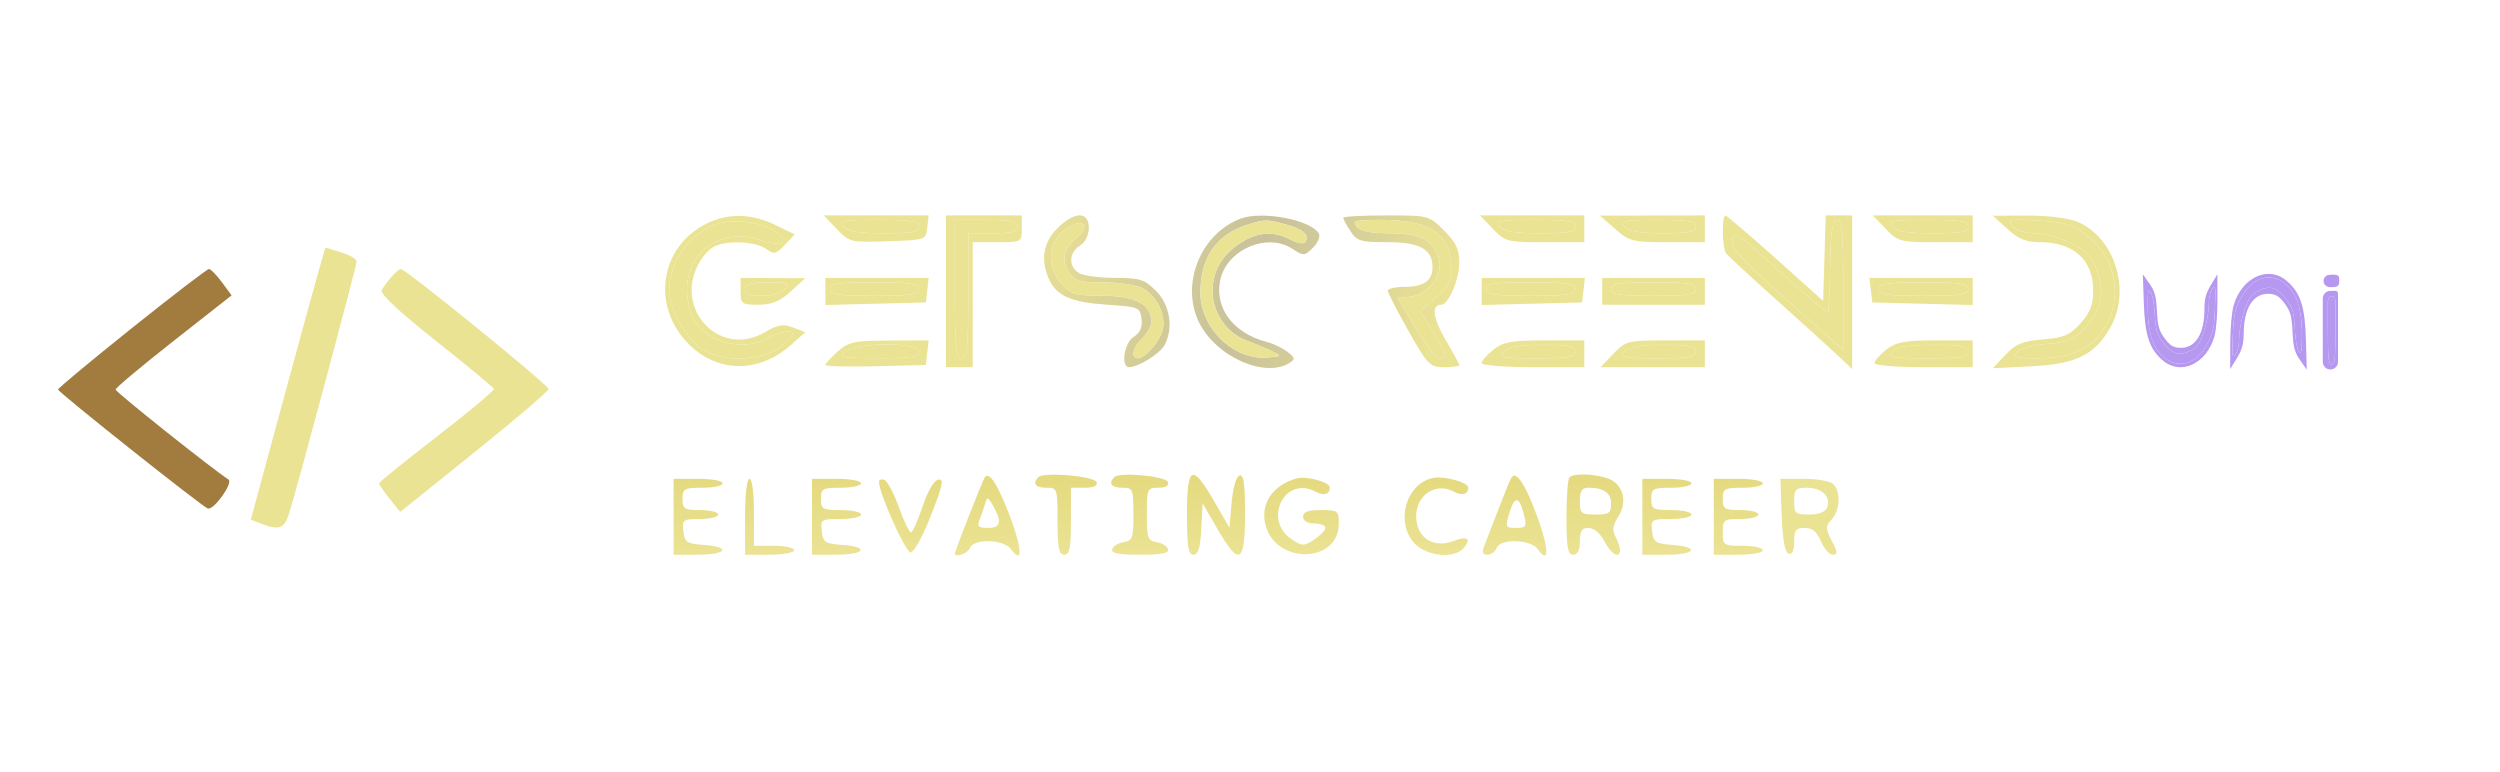 <svg width="560" height="173" viewBox="0 0 560 173" fill="none" xmlns="http://www.w3.org/2000/svg">
<path fill-rule="evenodd" clip-rule="evenodd" d="M495.244 63.835C494.136 65.662 493.792 66.931 493.792 69.197C493.792 74.697 491.873 77.889 488.548 77.915C486.957 77.928 486.121 77.451 484.931 75.856C483.624 74.105 483.347 73.139 483.155 69.681C482.969 66.315 482.666 65.211 481.464 63.511L480 61.442L480.208 67.728C480.456 75.185 481.452 78.197 484.53 80.793C488.557 84.187 494.334 81.427 496.043 75.293C496.433 73.892 496.718 70.413 496.71 67.145L496.695 61.442L495.244 63.835ZM494.77 68.339C494.77 66.752 495.095 65.247 495.564 64.663C496.287 63.763 496.341 64.139 496.163 68.869C496 73.191 495.733 74.523 494.571 76.807C492.007 81.849 487.375 82.98 484.01 79.385C482.001 77.24 481.089 73.904 481.089 68.704C481.089 65.266 481.204 64.703 481.763 65.398C482.133 65.859 482.539 68.098 482.664 70.375C482.857 73.868 483.133 74.834 484.43 76.573C486.464 79.299 488.156 79.855 490.585 78.595C492.156 77.781 492.801 76.881 493.67 74.295C494.275 72.496 494.77 69.816 494.77 68.339Z" fill="#B698F0"/>
<path d="M495.564 64.663C495.095 65.247 494.77 66.752 494.77 68.339C494.77 69.816 494.275 72.496 493.67 74.295C492.801 76.881 492.156 77.781 490.585 78.595C488.156 79.855 486.464 79.299 484.43 76.573C483.133 74.834 482.857 73.868 482.664 70.375C482.539 68.098 482.133 65.859 481.763 65.398C481.204 64.703 481.089 65.266 481.089 68.704C481.089 73.904 482.001 77.24 484.01 79.385C487.375 82.98 492.007 81.849 494.571 76.807C495.733 74.523 496 73.191 496.163 68.869C496.341 64.139 496.287 63.763 495.564 64.663Z" fill="#B698F0"/>
<path d="M29.522 73.504C20.407 80.792 12.972 86.979 13 87.254C13.064 87.891 45.471 113.635 46.569 113.921C47.945 114.28 52.301 108.13 51.182 107.409C47.56 105.074 25.888 87.81 25.888 87.259C25.888 86.887 31.736 81.987 38.883 76.372L51.879 66.161L49.695 63.207C48.494 61.583 47.193 60.254 46.804 60.254C46.414 60.254 38.638 66.216 29.522 73.504Z" fill="#A17C3E"/>
<path d="M87.695 62.004C86.869 62.966 85.88 64.304 85.498 64.977C85.051 65.764 89.358 69.805 97.596 76.325C104.631 81.894 110.494 86.743 110.623 87.102C110.753 87.461 105.027 92.254 97.901 97.754C90.774 103.254 84.932 107.979 84.92 108.254C84.908 108.529 85.965 110.087 87.268 111.717L89.639 114.68L106.264 101.324C115.407 93.978 122.888 87.591 122.888 87.129C122.888 86.262 90.867 60.254 89.799 60.254C89.468 60.254 88.522 61.042 87.695 62.004Z" fill="#EBE394"/>
<path d="M71.401 60.598C70.582 63.434 66.82 77.152 63.042 91.083L56.172 116.411L58.595 117.333C62.566 118.842 63.68 118.422 64.764 115.004C66.526 109.454 79.888 59.582 79.888 58.558C79.888 58.026 78.313 57.106 76.389 56.516L72.889 55.442L71.401 60.598Z" fill="#EBE394"/>
<path fill-rule="evenodd" clip-rule="evenodd" d="M184.888 65.287V68.32L196.138 68.037L207.388 67.754L207.704 65.004L208.021 62.254H196.454H184.888V65.287ZM195.888 66.254C187.666 66.254 185.888 65.987 185.888 64.754C185.888 63.521 187.666 63.254 195.888 63.254C204.11 63.254 205.888 63.521 205.888 64.754C205.888 65.987 204.11 66.254 195.888 66.254Z" fill="#EBE394"/>
<path fill-rule="evenodd" clip-rule="evenodd" d="M187.638 78.738C186.125 80.069 184.888 81.419 184.888 81.739C184.888 82.058 189.951 82.192 196.138 82.037L207.388 81.754L207.704 79.004L208.021 76.254L199.204 76.286C191.326 76.314 190.095 76.575 187.638 78.738ZM196.638 80.222C188.286 80.193 187.577 80.048 189.329 78.722C192.112 76.617 205.888 76.644 205.888 78.754C205.888 79.982 204.208 80.248 196.638 80.222Z" fill="url(#paint0_linear_393_26)"/>
<path fill-rule="evenodd" clip-rule="evenodd" d="M211.888 65.254V82.254H214.888H217.888V68.254V54.254H223.388C228.832 54.254 228.888 54.224 228.888 51.254V48.254H220.388H211.888V65.254ZM215.388 80.254C214.119 80.254 213.888 77.865 213.888 64.754V49.254H220.888C226.444 49.254 227.888 49.564 227.888 50.754C227.888 51.906 226.61 52.254 222.388 52.254H216.888V66.254C216.888 78.032 216.65 80.254 215.388 80.254Z" fill="url(#paint1_linear_393_26)"/>
<path fill-rule="evenodd" clip-rule="evenodd" d="M236.811 51.177C233.679 54.309 233.031 58.278 234.959 62.511C236.677 66.281 239.885 67.704 247.888 68.246C255.148 68.738 255.398 68.841 255.7 71.457C255.916 73.329 255.378 74.555 253.95 75.447C251.799 76.791 250.986 82.254 252.938 82.254C254.967 82.254 259.84 79.212 260.858 77.309C262.897 73.499 262.086 68.298 258.965 65.177C256.369 62.581 255.355 62.254 249.899 62.254C246.521 62.254 242.886 61.788 241.822 61.219C239.31 59.874 239.345 56.61 241.888 55.022C243.103 54.263 243.888 52.69 243.888 51.013C243.888 47.251 240.662 47.326 236.811 51.177ZM238.136 64.004C233.868 59.431 234.693 53.161 239.908 50.553C243.083 48.965 244.053 50.891 241.231 53.18C238.272 55.58 237.64 58.227 239.388 60.895C240.736 62.952 241.73 63.256 247.161 63.269C250.586 63.277 254.513 63.853 255.888 64.548C259.041 66.143 261.255 70.656 260.452 73.853C259.79 76.492 256.52 80.254 254.888 80.254C253.201 80.254 253.777 77.665 255.888 75.754C256.988 74.759 257.888 73.114 257.888 72.099C257.888 68.158 254.361 66.254 247.062 66.254C241.273 66.254 239.918 65.912 238.136 64.004Z" fill="url(#paint2_linear_393_26)"/>
<path fill-rule="evenodd" clip-rule="evenodd" d="M277.888 48.976C269.203 52.239 264.613 63.001 268.265 71.536C271.677 79.512 283.123 84.92 288.883 81.278C290.166 80.467 290.095 80.116 288.383 78.801C287.286 77.958 285.263 76.982 283.888 76.633C276.394 74.727 272.114 69.194 273.289 62.931C274.583 56.032 283.739 51.96 289.487 55.727C292.02 57.387 292.211 57.376 294.13 55.457C295.27 54.317 295.811 52.938 295.387 52.253C293.503 49.205 282.675 47.177 277.888 48.976ZM268.888 65.574C268.888 57.538 272.528 52.414 279.802 50.21C283.387 49.123 283.895 49.128 288.102 50.297C292.003 51.38 293.393 52.629 292.43 54.186C292.096 54.727 290.708 54.52 289.121 53.692C285.378 51.74 281.98 51.901 278.192 54.21C273.834 56.867 271.615 60.572 271.615 65.191C271.615 70.016 274.706 74.565 279.112 76.223C280.914 76.901 283.48 77.973 284.815 78.605C287.234 79.75 287.232 79.755 284.03 80.07C276.431 80.818 268.888 73.597 268.888 65.574Z" fill="url(#paint3_linear_393_26)"/>
<path fill-rule="evenodd" clip-rule="evenodd" d="M300.888 48.789C300.888 49.084 301.615 50.434 302.503 51.789C303.955 54.005 304.798 54.254 310.848 54.254C318.061 54.254 320.888 55.839 320.888 59.883C320.888 62.856 318.905 64.254 314.688 64.254C312.598 64.254 310.888 64.645 310.888 65.123C310.888 65.601 312.961 69.651 315.495 74.123C319.841 81.795 320.293 82.254 323.495 82.254C325.361 82.254 326.888 82.049 326.888 81.798C326.888 81.547 325.513 79.011 323.833 76.161C320.951 71.273 320.568 68.254 322.831 68.254C324.489 68.254 326.888 62.608 326.888 58.704C326.888 55.886 326.113 54.279 323.488 51.654C320.094 48.26 320.072 48.254 310.488 48.254C305.208 48.254 300.888 48.495 300.888 48.789ZM311.4 52.254C307.049 52.254 304.752 51.795 303.888 50.754C302.803 49.446 303.496 49.254 309.298 49.254C320.506 49.254 325.088 52.407 325.088 60.119C325.088 62.998 324.382 64.36 321.65 66.748L318.211 69.754L320.971 74.254C324.183 79.492 324.378 80.254 322.506 80.254C321.746 80.254 319.31 77.216 317.092 73.504L313.06 66.754L315.95 66.442C319.784 66.029 323.206 61.71 322.402 58.297C321.368 53.909 318.356 52.254 311.4 52.254Z" fill="url(#paint4_linear_393_26)"/>
<path fill-rule="evenodd" clip-rule="evenodd" d="M334.523 78.327C333.074 79.466 331.888 80.816 331.888 81.327C331.888 81.843 336.988 82.254 343.388 82.254H354.888V79.254V76.254H346.023C338.568 76.254 336.738 76.584 334.523 78.327ZM344.266 80.254C336.715 80.254 335.798 80.068 336.888 78.754C337.789 77.669 340.173 77.254 345.51 77.254C351.402 77.254 352.888 77.556 352.888 78.754C352.888 79.971 351.263 80.254 344.266 80.254Z" fill="url(#paint5_linear_393_26)"/>
<path fill-rule="evenodd" clip-rule="evenodd" d="M331.888 65.287V68.32L343.138 68.037L354.388 67.754L354.704 65.004L355.021 62.254H343.454H331.888V65.287ZM342.888 66.254C334.666 66.254 332.888 65.987 332.888 64.754C332.888 63.521 334.666 63.254 342.888 63.254C351.11 63.254 352.888 63.521 352.888 64.754C352.888 65.987 351.11 66.254 342.888 66.254Z" fill="url(#paint6_linear_393_26)"/>
<path fill-rule="evenodd" clip-rule="evenodd" d="M334.388 51.254C337.156 54.143 337.588 54.254 346.075 54.254H354.888V51.254V48.254H343.201H331.514L334.388 51.254ZM345.01 52.254C339.228 52.254 336.802 51.855 335.888 50.754C334.797 49.439 335.77 49.254 343.766 49.254C351.208 49.254 352.888 49.53 352.888 50.754C352.888 51.96 351.346 52.254 345.01 52.254Z" fill="url(#paint7_linear_393_26)"/>
<path fill-rule="evenodd" clip-rule="evenodd" d="M361.774 51.27C364.955 54.074 365.663 54.254 373.524 54.254H381.888V51.254V48.254L370.138 48.27L358.388 48.286L361.774 51.27ZM372.51 52.254C367.173 52.254 364.789 51.839 363.888 50.754C362.798 49.44 363.715 49.254 371.266 49.254C378.263 49.254 379.888 49.537 379.888 50.754C379.888 51.952 378.402 52.254 372.51 52.254Z" fill="url(#paint8_linear_393_26)"/>
<path fill-rule="evenodd" clip-rule="evenodd" d="M358.888 65.254V68.254H370.388H381.888V65.254V62.254H370.388H358.888V65.254ZM370.388 66.254C362.61 66.254 360.888 65.982 360.888 64.754C360.888 63.526 362.61 63.254 370.388 63.254C378.166 63.254 379.888 63.526 379.888 64.754C379.888 65.982 378.166 66.254 370.388 66.254Z" fill="url(#paint9_linear_393_26)"/>
<path fill-rule="evenodd" clip-rule="evenodd" d="M361.388 79.254L358.514 82.254H370.201H381.888V79.254V76.254H373.075C364.588 76.254 364.156 76.365 361.388 79.254ZM371.266 80.254C363.715 80.254 362.798 80.068 363.888 78.754C364.789 77.669 367.173 77.254 372.51 77.254C378.402 77.254 379.888 77.556 379.888 78.754C379.888 79.971 378.263 80.254 371.266 80.254Z" fill="url(#paint10_linear_393_26)"/>
<path fill-rule="evenodd" clip-rule="evenodd" d="M385.903 52.004C385.912 54.067 386.249 56.204 386.653 56.754C387.057 57.304 391.888 61.776 397.388 66.692C402.888 71.608 409.076 77.212 411.138 79.145L414.888 82.66V65.457V48.254H411.924H408.96L408.674 57.825L408.388 67.396L397.696 57.825C391.815 52.561 386.752 48.254 386.446 48.254C386.139 48.254 385.895 49.942 385.903 52.004ZM409.469 70.007C409.641 69.834 409.862 65.094 409.958 59.473C410.095 51.548 410.444 49.254 411.511 49.254C412.617 49.254 412.888 52.124 412.888 63.857V78.46L406.138 72.457C389.171 57.366 387.668 55.8 388.032 53.588C388.341 51.706 389.751 52.662 398.772 60.871C404.483 66.068 409.296 70.179 409.469 70.007Z" fill="url(#paint11_linear_393_26)"/>
<path fill-rule="evenodd" clip-rule="evenodd" d="M422.388 51.254C425.13 54.116 425.644 54.254 433.575 54.254H441.888V51.254V48.254H430.701H419.514L422.388 51.254ZM433.01 52.254C427.228 52.254 424.802 51.855 423.888 50.754C422.797 49.439 423.77 49.254 431.766 49.254C439.208 49.254 440.888 49.53 440.888 50.754C440.888 51.96 439.346 52.254 433.01 52.254Z" fill="url(#paint12_linear_393_26)"/>
<path fill-rule="evenodd" clip-rule="evenodd" d="M419.072 65.004L419.388 67.754L430.638 68.037L441.888 68.32V65.287V62.254H430.322H418.755L419.072 65.004ZM430.888 66.254C422.666 66.254 420.888 65.987 420.888 64.754C420.888 63.521 422.666 63.254 430.888 63.254C439.11 63.254 440.888 63.521 440.888 64.754C440.888 65.987 439.11 66.254 430.888 66.254Z" fill="url(#paint13_linear_393_26)"/>
<path fill-rule="evenodd" clip-rule="evenodd" d="M422.523 78.327C421.074 79.466 419.888 80.816 419.888 81.327C419.888 81.84 424.795 82.254 430.888 82.254H441.888V79.254V76.254H433.523C426.574 76.254 424.712 76.605 422.523 78.327ZM431.766 80.254C423.77 80.254 422.797 80.069 423.888 78.754C424.802 77.653 427.228 77.254 433.01 77.254C439.346 77.254 440.888 77.548 440.888 78.754C440.888 79.978 439.208 80.254 431.766 80.254Z" fill="url(#paint14_linear_393_26)"/>
<path fill-rule="evenodd" clip-rule="evenodd" d="M449.654 51.283C452.147 53.551 453.878 54.254 456.97 54.254C464.475 54.254 468.83 58.183 468.866 64.988C468.883 68.244 468.233 69.955 466.056 72.392C463.667 75.066 462.349 75.634 457.63 76.025C453.038 76.406 451.531 77.026 449.212 79.487L446.388 82.484L454.965 82.057C465.141 81.551 469.251 79.512 472.792 73.211C477.424 64.97 473.658 53.145 465.288 49.648C463.377 48.849 458.629 48.267 454.17 48.283L446.388 48.313L449.654 51.283ZM455.799 52.254C453.634 52.254 451.58 51.588 450.784 50.628C449.555 49.148 450.068 49.038 456.522 49.403C462.42 49.736 464.237 50.283 467.354 52.661C474.234 57.908 475.777 67.388 470.872 74.276C467.945 78.387 463.393 80.254 456.298 80.254C451.607 80.254 450.838 80.019 451.787 78.876C452.416 78.118 455.471 77.287 458.577 77.03C463.343 76.635 464.662 76.071 467.035 73.416C470.754 69.253 471.512 65.79 469.793 60.818C468.682 57.604 467.455 56.284 463.926 54.504C461.472 53.266 457.815 52.254 455.799 52.254Z" fill="url(#paint15_linear_393_26)"/>
<path d="M181.888 115.754V124.254H187.388C193.842 124.254 194.836 122.51 188.638 122.061C184.835 121.786 184.355 121.465 184.072 119.004C183.767 116.359 183.93 116.254 188.322 116.254C190.833 116.254 192.888 115.804 192.888 115.254C192.888 114.704 190.863 114.254 188.388 114.254C184.255 114.254 183.888 114.05 183.888 111.754C183.888 109.458 184.255 109.254 188.388 109.254C190.863 109.254 192.888 108.804 192.888 108.254C192.888 107.704 190.413 107.254 187.388 107.254H181.888V115.754Z" fill="url(#paint16_linear_393_26)"/>
<path d="M196.888 107.937C196.888 110.47 202.837 123.754 203.972 123.754C204.719 123.754 206.735 120.089 208.547 115.44C211.194 108.649 211.491 107.184 210.17 107.44C209.204 107.628 207.782 110.068 206.638 113.504C205.584 116.667 204.419 119.254 204.048 119.254C203.678 119.254 202.456 116.697 201.332 113.571C200.208 110.445 198.748 107.707 198.088 107.487C197.428 107.267 196.888 107.47 196.888 107.937Z" fill="url(#paint17_linear_393_26)"/>
<path fill-rule="evenodd" clip-rule="evenodd" d="M220.539 107.01C219.965 107.939 213.888 123.445 213.888 123.981C213.888 125.016 216.788 123.958 217.25 122.754C218.08 120.589 224.815 120.771 226.446 123.002C229.06 126.577 229.021 123.141 226.368 116.061C223.511 108.437 221.544 105.383 220.539 107.01ZM219.394 116.504C219.791 115.542 220.356 113.911 220.65 112.881C221.14 111.169 221.299 111.212 222.501 113.381C224.486 116.96 224.162 118.254 221.281 118.254C219.19 118.254 218.817 117.907 219.394 116.504Z" fill="url(#paint18_linear_393_26)"/>
<path d="M232.597 106.878C231.197 108.278 231.932 109.254 234.388 109.254C236.832 109.254 236.888 109.421 236.888 116.754C236.888 122.754 237.188 124.254 238.388 124.254C239.588 124.254 239.888 122.754 239.888 116.754V109.254H242.971C244.991 109.254 245.912 108.823 245.642 108.004C245.193 106.643 233.814 105.661 232.597 106.878Z" fill="url(#paint19_linear_393_26)"/>
<path d="M249.598 106.877C248.197 108.278 248.932 109.254 251.388 109.254C253.774 109.254 253.888 109.525 253.888 115.184C253.888 120.506 253.665 121.148 251.716 121.434C250.522 121.61 249.359 122.317 249.133 123.004C248.831 123.92 250.502 124.254 255.388 124.254C260.274 124.254 261.945 123.92 261.643 123.004C261.417 122.317 260.254 121.61 259.06 121.434C257.111 121.148 256.888 120.506 256.888 115.184C256.888 109.474 256.984 109.254 259.471 109.254C261.091 109.254 261.901 108.788 261.642 108.004C261.194 106.645 250.802 105.673 249.598 106.877Z" fill="url(#paint20_linear_393_26)"/>
<path d="M265.888 115.254C265.888 122.45 266.179 124.254 267.338 124.254C268.402 124.254 268.868 122.723 269.088 118.504L269.388 112.754L272.711 118.504C277.593 126.95 278.888 126.251 278.888 115.171C278.888 108.351 278.576 106.19 277.638 106.499C276.921 106.734 276.175 109.315 275.888 112.55L275.388 118.19L271.94 112.222C267.025 103.715 265.888 104.285 265.888 115.254Z" fill="url(#paint21_linear_393_26)"/>
<path d="M290.388 107.177C285.145 108.69 282.385 112.687 283.398 117.3C285.409 126.454 299.888 126.413 299.888 117.254C299.888 114.421 299.666 114.254 295.888 114.254C292.999 114.254 291.888 114.671 291.888 115.754C291.888 116.687 292.832 117.254 294.388 117.254C295.763 117.254 296.888 117.694 296.888 118.231C296.888 118.768 295.763 119.945 294.388 120.846C292.078 122.36 291.7 122.361 289.404 120.856C282.782 116.518 287.733 106.425 294.663 110.134C296.544 111.14 297.888 110.745 297.888 109.185C297.888 107.983 292.549 106.554 290.388 107.177Z" fill="url(#paint22_linear_393_26)"/>
<path d="M321.262 107.018C315.05 108.02 312.378 116.953 316.862 121.727C319.625 124.667 325.832 125.231 327.908 122.73C329.65 120.631 328.675 120.004 325.527 121.201C321.685 122.662 318.216 121.025 317.414 117.373C316.195 111.821 320.976 107.625 325.663 110.134C327.544 111.14 328.888 110.745 328.888 109.185C328.888 108.095 323.709 106.623 321.262 107.018Z" fill="url(#paint23_linear_393_26)"/>
<path fill-rule="evenodd" clip-rule="evenodd" d="M338.547 106.997C338.261 107.459 336.917 110.743 335.56 114.295C334.202 117.848 332.773 121.542 332.383 122.504C331.895 123.708 332.142 124.254 333.174 124.254C333.999 124.254 334.933 123.579 335.25 122.754C336.08 120.589 342.815 120.771 344.446 123.002C347.07 126.591 347.037 123.107 344.379 115.818C341.702 108.478 339.598 105.296 338.547 106.997ZM339.59 118.254C337.175 118.254 337.118 118.115 338.157 114.729C339.326 110.92 340.354 111.164 341.426 115.504C342.031 117.955 341.831 118.254 339.59 118.254Z" fill="url(#paint24_linear_393_26)"/>
<path fill-rule="evenodd" clip-rule="evenodd" d="M351.555 106.921C351.188 107.287 350.888 111.337 350.888 115.921C350.888 122.661 351.175 124.254 352.388 124.254C353.388 124.254 353.888 123.254 353.888 121.254C353.888 118.934 354.335 118.254 355.862 118.254C357.045 118.254 358.459 119.458 359.388 121.254C360.91 124.198 362.888 125.291 362.888 123.188C362.888 122.602 362.425 121.257 361.858 120.198C361.088 118.76 361.243 117.643 362.469 115.771C364.627 112.477 363.611 108.479 360.295 107.219C357.374 106.108 352.532 105.943 351.555 106.921ZM357.388 115.254C354.166 115.254 353.888 115.016 353.888 112.254C353.888 109.963 354.342 109.254 355.806 109.254C359.242 109.254 360.888 110.422 360.888 112.861C360.888 114.929 360.413 115.254 357.388 115.254Z" fill="url(#paint25_linear_393_26)"/>
<path d="M367.888 115.754V124.254H373.388C379.842 124.254 380.836 122.51 374.638 122.061C370.835 121.786 370.355 121.465 370.072 119.004C369.767 116.359 369.93 116.254 374.322 116.254C376.833 116.254 378.888 115.804 378.888 115.254C378.888 114.704 376.863 114.254 374.388 114.254C370.255 114.254 369.888 114.05 369.888 111.754C369.888 109.458 370.255 109.254 374.388 109.254C376.863 109.254 378.888 108.804 378.888 108.254C378.888 107.704 376.413 107.254 373.388 107.254H367.888V115.754Z" fill="url(#paint26_linear_393_26)"/>
<path d="M383.888 115.754V124.254H389.388C392.413 124.254 394.888 123.804 394.888 123.254C394.888 122.704 392.863 122.254 390.388 122.254C386.055 122.254 385.888 122.143 385.888 119.254C385.888 116.421 386.11 116.254 389.888 116.254C392.088 116.254 393.888 115.804 393.888 115.254C393.888 114.704 392.088 114.254 389.888 114.254C386.288 114.254 385.888 114.004 385.888 111.754C385.888 109.458 386.255 109.254 390.388 109.254C392.863 109.254 394.888 108.804 394.888 108.254C394.888 107.704 392.413 107.254 389.388 107.254H383.888V115.754Z" fill="url(#paint27_linear_393_26)"/>
<path fill-rule="evenodd" clip-rule="evenodd" d="M399.098 115.424C399.291 120.853 399.807 123.732 400.638 124.007C401.457 124.278 401.888 123.358 401.888 121.337C401.888 118.757 402.276 118.254 404.267 118.254C405.967 118.254 407 119.11 407.888 121.254C408.571 122.904 409.763 124.254 410.535 124.254C411.699 124.254 411.666 123.725 410.341 121.163C408.887 118.351 408.885 117.915 410.315 116.334C412.18 114.274 412.376 110.142 410.688 108.454C410.028 107.794 407.085 107.254 404.148 107.254H398.807L399.098 115.424ZM405.281 115.254C402.178 115.254 401.888 114.998 401.888 112.254C401.888 109.616 402.235 109.254 404.766 109.254C408.096 109.254 410.198 111.282 409.298 113.627C408.891 114.687 407.492 115.254 405.281 115.254Z" fill="#EBE394"/>
<path fill-rule="evenodd" clip-rule="evenodd" d="M157.408 50.541C147.163 56.344 146.077 69.944 155.218 77.97C161.614 83.587 170.448 83.307 177.182 77.276L180.388 74.404L177.647 73.357C175.411 72.503 174.253 72.696 171.355 74.406C161.472 80.237 151.02 69.634 156.398 59.234C157.229 57.628 158.774 55.85 159.833 55.284C162.633 53.785 169.114 54.024 171.528 55.715C173.421 57.041 173.816 56.96 175.813 54.834L178.012 52.493L173.634 50.373C167.991 47.641 162.426 47.699 157.408 50.541ZM149.888 65.003C149.888 59.153 153.829 53.183 159.388 50.611C163.106 48.891 169.987 49.434 173.48 51.723C177.225 54.176 175.182 55.466 170.246 53.765C161.814 50.86 153.888 56.239 153.888 64.866C153.888 67.323 154.628 70.454 155.536 71.84C158.845 76.89 166.638 78.755 171.888 75.754C173.263 74.968 175.278 74.309 176.365 74.289C178.153 74.257 178.086 74.511 175.66 76.937C171.852 80.744 162.572 81.458 157.515 78.332C153.739 75.999 149.888 69.268 149.888 65.003Z" fill="#EBE394"/>
<path fill-rule="evenodd" clip-rule="evenodd" d="M165.888 65.254C165.888 68.085 166.112 68.254 169.872 68.254C172.891 68.254 174.648 67.534 177.122 65.283L180.388 62.313L173.138 62.283L165.888 62.254V65.254ZM170.766 66.254C167.986 66.254 166.888 65.829 166.888 64.754C166.888 63.616 168.124 63.254 172.01 63.254C176.45 63.254 176.967 63.454 175.888 64.754C175.173 65.615 172.992 66.254 170.766 66.254Z" fill="#EBE394"/>
<path fill-rule="evenodd" clip-rule="evenodd" d="M187.422 51.29C190.271 54.263 190.506 54.32 198.859 54.04C207.34 53.756 207.39 53.738 207.704 51.004L208.021 48.254H196.267H184.514L187.422 51.29ZM198.01 52.254C192.228 52.254 189.802 51.855 188.888 50.754C187.797 49.439 188.77 49.254 196.766 49.254C204.208 49.254 205.888 49.53 205.888 50.754C205.888 51.96 204.346 52.254 198.01 52.254Z" fill="#EBE394"/>
<path d="M166.888 115.754V124.254H172.388C175.413 124.254 177.888 123.804 177.888 123.254C177.888 122.704 175.863 122.254 173.388 122.254H168.888V114.754C168.888 110.421 168.466 107.254 167.888 107.254C167.3 107.254 166.888 110.754 166.888 115.754Z" fill="url(#paint28_linear_393_26)"/>
<path d="M150.888 115.754V124.254H156.388C162.842 124.254 163.836 122.51 157.638 122.061C153.835 121.786 153.355 121.465 153.072 119.004C152.772 116.403 152.975 116.254 156.822 116.254C159.058 116.254 160.888 115.804 160.888 115.254C160.888 114.704 159.088 114.254 156.888 114.254C153.288 114.254 152.888 114.004 152.888 111.754C152.888 109.458 153.255 109.254 157.388 109.254C159.863 109.254 161.888 108.804 161.888 108.254C161.888 107.704 159.413 107.254 156.388 107.254H150.888V115.754Z" fill="url(#paint29_linear_393_26)"/>
<path d="M159.388 50.611C153.829 53.183 149.888 59.153 149.888 65.003C149.888 69.268 153.739 75.999 157.515 78.332C162.572 81.458 171.852 80.744 175.66 76.937C178.086 74.511 178.153 74.257 176.365 74.289C175.278 74.309 173.263 74.968 171.888 75.754C166.638 78.755 158.845 76.89 155.536 71.84C154.628 70.454 153.888 67.323 153.888 64.866C153.888 56.239 161.814 50.86 170.246 53.765C175.182 55.466 177.225 54.176 173.48 51.723C169.987 49.434 163.106 48.891 159.388 50.611Z" fill="#EBE394"/>
<path d="M213.888 64.754C213.888 77.865 214.119 80.254 215.388 80.254C216.65 80.254 216.888 78.032 216.888 66.254V52.254H222.388C226.61 52.254 227.888 51.906 227.888 50.754C227.888 49.564 226.444 49.254 220.888 49.254H213.888V64.754Z" fill="#EBE394"/>
<path d="M239.908 50.553C234.693 53.161 233.868 59.431 238.136 64.004C239.918 65.912 241.273 66.254 247.062 66.254C254.361 66.254 257.888 68.158 257.888 72.099C257.888 73.114 256.988 74.759 255.888 75.754C253.777 77.665 253.201 80.254 254.888 80.254C256.52 80.254 259.79 76.492 260.452 73.853C261.255 70.656 259.041 66.143 255.888 64.548C254.513 63.853 250.586 63.277 247.161 63.269C241.73 63.256 240.736 62.952 239.388 60.895C237.64 58.227 238.272 55.58 241.231 53.18C244.053 50.891 243.083 48.965 239.908 50.553Z" fill="#EBE394"/>
<path d="M279.802 50.21C272.528 52.414 268.888 57.538 268.888 65.574C268.888 73.597 276.431 80.818 284.03 80.07C287.232 79.755 287.234 79.75 284.815 78.605C283.48 77.973 280.914 76.901 279.112 76.223C274.706 74.565 271.615 70.016 271.615 65.191C271.615 60.572 273.834 56.867 278.192 54.21C281.98 51.901 285.378 51.74 289.121 53.692C290.708 54.52 292.096 54.727 292.43 54.186C293.393 52.629 292.003 51.38 288.102 50.297C283.895 49.128 283.387 49.123 279.802 50.21Z" fill="#EBE394"/>
<path d="M166.888 64.754C166.888 65.829 167.986 66.254 170.766 66.254C172.992 66.254 175.173 65.615 175.888 64.754C176.967 63.454 176.45 63.254 172.01 63.254C168.124 63.254 166.888 63.616 166.888 64.754Z" fill="#EBE394"/>
<path d="M188.888 50.754C189.802 51.855 192.228 52.254 198.01 52.254C204.346 52.254 205.888 51.96 205.888 50.754C205.888 49.53 204.208 49.254 196.766 49.254C188.77 49.254 187.797 49.439 188.888 50.754Z" fill="#EBE394"/>
<path d="M185.888 64.754C185.888 65.987 187.666 66.254 195.888 66.254C204.11 66.254 205.888 65.987 205.888 64.754C205.888 63.521 204.11 63.254 195.888 63.254C187.666 63.254 185.888 63.521 185.888 64.754Z" fill="#EBE394"/>
<path d="M189.329 78.722C187.577 80.048 188.286 80.193 196.638 80.222C204.208 80.248 205.888 79.982 205.888 78.754C205.888 76.644 192.112 76.617 189.329 78.722Z" fill="#EBE394"/>
<path d="M303.888 50.754C304.752 51.795 307.049 52.254 311.4 52.254C318.356 52.254 321.368 53.909 322.402 58.297C323.206 61.71 319.784 66.029 315.95 66.442L313.06 66.754L317.092 73.504C319.31 77.216 321.746 80.254 322.506 80.254C324.378 80.254 324.183 79.492 320.971 74.254L318.211 69.754L321.65 66.748C324.382 64.36 325.088 62.998 325.088 60.119C325.088 52.407 320.506 49.254 309.298 49.254C303.496 49.254 302.803 49.446 303.888 50.754Z" fill="#EBE394"/>
<path d="M335.888 50.754C336.802 51.855 339.228 52.254 345.01 52.254C351.346 52.254 352.888 51.96 352.888 50.754C352.888 49.53 351.208 49.254 343.766 49.254C335.77 49.254 334.797 49.439 335.888 50.754Z" fill="#EBE394"/>
<path d="M332.888 64.754C332.888 65.987 334.666 66.254 342.888 66.254C351.11 66.254 352.888 65.987 352.888 64.754C352.888 63.521 351.11 63.254 342.888 63.254C334.666 63.254 332.888 63.521 332.888 64.754Z" fill="#EBE394"/>
<path d="M336.888 78.754C335.798 80.068 336.715 80.254 344.266 80.254C351.263 80.254 352.888 79.971 352.888 78.754C352.888 77.556 351.402 77.254 345.51 77.254C340.173 77.254 337.789 77.669 336.888 78.754Z" fill="#EBE394"/>
<path d="M363.888 78.754C362.798 80.068 363.715 80.254 371.266 80.254C378.263 80.254 379.888 79.971 379.888 78.754C379.888 77.556 378.402 77.254 372.51 77.254C367.173 77.254 364.789 77.669 363.888 78.754Z" fill="#EBE394"/>
<path d="M360.888 64.754C360.888 65.982 362.61 66.254 370.388 66.254C378.166 66.254 379.888 65.982 379.888 64.754C379.888 63.526 378.166 63.254 370.388 63.254C362.61 63.254 360.888 63.526 360.888 64.754Z" fill="#EBE394"/>
<path d="M363.888 50.754C364.789 51.839 367.173 52.254 372.51 52.254C378.402 52.254 379.888 51.952 379.888 50.754C379.888 49.537 378.263 49.254 371.266 49.254C363.715 49.254 362.798 49.44 363.888 50.754Z" fill="#EBE394"/>
<path d="M409.958 59.473C409.862 65.094 409.641 69.834 409.469 70.007C409.296 70.179 404.483 66.068 398.772 60.871C389.751 52.662 388.341 51.706 388.032 53.588C387.668 55.8 389.171 57.366 406.138 72.457L412.888 78.46V63.857C412.888 52.124 412.617 49.254 411.511 49.254C410.444 49.254 410.095 51.548 409.958 59.473Z" fill="#EBE394"/>
<path d="M420.888 64.754C420.888 65.987 422.666 66.254 430.888 66.254C439.11 66.254 440.888 65.987 440.888 64.754C440.888 63.521 439.11 63.254 430.888 63.254C422.666 63.254 420.888 63.521 420.888 64.754Z" fill="#EBE394"/>
<path d="M423.888 50.754C424.802 51.855 427.228 52.254 433.01 52.254C439.346 52.254 440.888 51.96 440.888 50.754C440.888 49.53 439.208 49.254 431.766 49.254C423.77 49.254 422.797 49.439 423.888 50.754Z" fill="#EBE394"/>
<path d="M423.888 78.754C422.797 80.069 423.77 80.254 431.766 80.254C439.208 80.254 440.888 79.978 440.888 78.754C440.888 77.548 439.346 77.254 433.01 77.254C427.228 77.254 424.802 77.653 423.888 78.754Z" fill="#EBE394"/>
<path d="M450.784 50.628C451.58 51.588 453.634 52.254 455.799 52.254C457.815 52.254 461.472 53.266 463.926 54.504C467.455 56.284 468.682 57.604 469.793 60.818C471.512 65.79 470.754 69.253 467.035 73.416C464.662 76.071 463.343 76.635 458.577 77.03C455.471 77.287 452.416 78.118 451.787 78.876C450.838 80.019 451.607 80.254 456.298 80.254C463.393 80.254 467.945 78.387 470.872 74.276C475.777 67.388 474.234 57.908 467.354 52.661C464.237 50.283 462.42 49.736 456.522 49.403C450.068 49.038 449.555 49.148 450.784 50.628Z" fill="#EBE394"/>
<path fill-rule="evenodd" clip-rule="evenodd" d="M501.063 80.237C502.214 78.367 502.575 77.066 502.591 74.738C502.628 69.086 504.623 65.82 508.039 65.815C509.674 65.814 510.53 66.309 511.742 67.956C513.073 69.764 513.351 70.759 513.524 74.314C513.692 77.773 513.996 78.91 515.22 80.664L516.71 82.801L516.539 76.341C516.336 68.676 515.333 65.574 512.187 62.886C508.073 59.371 502.118 62.167 500.32 68.459C499.91 69.895 499.594 73.469 499.579 76.826L499.555 82.687L501.063 80.237ZM501.581 75.613C501.57 77.243 501.225 78.788 500.739 79.384C499.99 80.305 499.938 79.918 500.153 75.059C500.35 70.619 500.634 69.252 501.843 66.913C504.512 61.749 509.279 60.619 512.712 64.336C514.761 66.554 515.676 69.988 515.64 75.331C515.617 78.863 515.495 79.442 514.926 78.723C514.548 78.247 514.147 75.944 514.033 73.604C513.859 70.013 513.582 69.018 512.261 67.222C510.19 64.408 508.455 63.825 505.95 65.103C504.331 65.929 503.663 66.849 502.751 69.5C502.117 71.344 501.591 74.095 501.581 75.613Z" fill="#B698F0"/>
<path d="M500.739 79.384C501.225 78.788 501.57 77.243 501.581 75.613C501.591 74.095 502.117 71.344 502.751 69.5C503.663 66.849 504.331 65.929 505.95 65.103C508.455 63.825 510.19 64.408 512.261 67.222C513.582 69.018 513.859 70.013 514.033 73.604C514.147 75.944 514.548 78.247 514.926 78.723C515.495 79.442 515.617 78.863 515.64 75.331C515.676 69.988 514.761 66.554 512.712 64.336C509.279 60.619 504.512 61.749 501.843 66.913C500.634 69.252 500.35 70.619 500.153 75.059C499.938 79.918 499.99 80.305 500.739 79.384Z" fill="#B698F0"/>
<path d="M520.302 73.097V81.057C520.302 81.999 521.065 82.763 522.007 82.763V82.763V82.763C522.949 82.763 523.713 81.999 523.713 81.057V74.803V66.843V65.706L523.144 67.622V73.666C523.144 80.362 523.009 81.626 522.292 81.626C521.57 81.626 521.439 80.268 521.439 72.813V67.622C521.439 66.201 523.144 65.632 523.144 67.622L523.713 65.706V65.706C523.713 65.399 523.464 65.15 523.157 65.15H522.007C521.065 65.15 520.302 65.914 520.302 66.856V73.097Z" fill="#B698F0"/>
<path d="M521.439 72.813C521.439 80.268 521.57 81.626 522.292 81.626C523.009 81.626 523.144 80.362 523.144 73.666V67.622C523.144 65.632 521.439 66.201 521.439 67.622V72.813Z" fill="#B698F0"/>
<path d="M520.545 63.366C520.733 63.929 521.261 64.312 521.855 64.32C523.5 64.343 524.099 64.289 523.987 62.603C523.987 61.613 523.59 61.416 521.702 61.575C520.828 61.648 520.268 62.534 520.545 63.366V63.366Z" fill="#B698F0"/>
<defs>
<linearGradient id="paint0_linear_393_26" x1="218.078" y1="80.885" x2="310.211" y2="111.934" gradientUnits="userSpaceOnUse">
<stop stop-color="#EBE394"/>
<stop offset="0.544" stop-color="#C8C19B"/>
<stop offset="1" stop-color="#EBE394"/>
</linearGradient>
<linearGradient id="paint1_linear_393_26" x1="218.078" y1="80.885" x2="310.211" y2="111.934" gradientUnits="userSpaceOnUse">
<stop stop-color="#EBE394"/>
<stop offset="0.544" stop-color="#C8C19B"/>
<stop offset="1" stop-color="#EBE394"/>
</linearGradient>
<linearGradient id="paint2_linear_393_26" x1="218.078" y1="80.885" x2="310.211" y2="111.934" gradientUnits="userSpaceOnUse">
<stop stop-color="#EBE394"/>
<stop offset="0.544" stop-color="#C8C19B"/>
<stop offset="1" stop-color="#EBE394"/>
</linearGradient>
<linearGradient id="paint3_linear_393_26" x1="218.078" y1="80.885" x2="310.211" y2="111.934" gradientUnits="userSpaceOnUse">
<stop stop-color="#EBE394"/>
<stop offset="0.544" stop-color="#C8C19B"/>
<stop offset="1" stop-color="#EBE394"/>
</linearGradient>
<linearGradient id="paint4_linear_393_26" x1="218.078" y1="80.885" x2="310.211" y2="111.934" gradientUnits="userSpaceOnUse">
<stop stop-color="#EBE394"/>
<stop offset="0.544" stop-color="#C8C19B"/>
<stop offset="1" stop-color="#EBE394"/>
</linearGradient>
<linearGradient id="paint5_linear_393_26" x1="218.078" y1="80.885" x2="310.211" y2="111.934" gradientUnits="userSpaceOnUse">
<stop stop-color="#EBE394"/>
<stop offset="0.544" stop-color="#C8C19B"/>
<stop offset="1" stop-color="#EBE394"/>
</linearGradient>
<linearGradient id="paint6_linear_393_26" x1="218.078" y1="80.885" x2="310.211" y2="111.934" gradientUnits="userSpaceOnUse">
<stop stop-color="#EBE394"/>
<stop offset="0.544" stop-color="#C8C19B"/>
<stop offset="1" stop-color="#EBE394"/>
</linearGradient>
<linearGradient id="paint7_linear_393_26" x1="218.078" y1="80.885" x2="310.211" y2="111.934" gradientUnits="userSpaceOnUse">
<stop stop-color="#EBE394"/>
<stop offset="0.544" stop-color="#C8C19B"/>
<stop offset="1" stop-color="#EBE394"/>
</linearGradient>
<linearGradient id="paint8_linear_393_26" x1="218.078" y1="80.885" x2="310.211" y2="111.934" gradientUnits="userSpaceOnUse">
<stop stop-color="#EBE394"/>
<stop offset="0.544" stop-color="#C8C19B"/>
<stop offset="1" stop-color="#EBE394"/>
</linearGradient>
<linearGradient id="paint9_linear_393_26" x1="218.078" y1="80.885" x2="310.211" y2="111.934" gradientUnits="userSpaceOnUse">
<stop stop-color="#EBE394"/>
<stop offset="0.544" stop-color="#C8C19B"/>
<stop offset="1" stop-color="#EBE394"/>
</linearGradient>
<linearGradient id="paint10_linear_393_26" x1="218.078" y1="80.885" x2="310.211" y2="111.934" gradientUnits="userSpaceOnUse">
<stop stop-color="#EBE394"/>
<stop offset="0.544" stop-color="#C8C19B"/>
<stop offset="1" stop-color="#EBE394"/>
</linearGradient>
<linearGradient id="paint11_linear_393_26" x1="218.078" y1="80.885" x2="310.211" y2="111.934" gradientUnits="userSpaceOnUse">
<stop stop-color="#EBE394"/>
<stop offset="0.544" stop-color="#C8C19B"/>
<stop offset="1" stop-color="#EBE394"/>
</linearGradient>
<linearGradient id="paint12_linear_393_26" x1="218.078" y1="80.885" x2="310.211" y2="111.934" gradientUnits="userSpaceOnUse">
<stop stop-color="#EBE394"/>
<stop offset="0.544" stop-color="#C8C19B"/>
<stop offset="1" stop-color="#EBE394"/>
</linearGradient>
<linearGradient id="paint13_linear_393_26" x1="218.078" y1="80.885" x2="310.211" y2="111.934" gradientUnits="userSpaceOnUse">
<stop stop-color="#EBE394"/>
<stop offset="0.544" stop-color="#C8C19B"/>
<stop offset="1" stop-color="#EBE394"/>
</linearGradient>
<linearGradient id="paint14_linear_393_26" x1="218.078" y1="80.885" x2="310.211" y2="111.934" gradientUnits="userSpaceOnUse">
<stop stop-color="#EBE394"/>
<stop offset="0.544" stop-color="#C8C19B"/>
<stop offset="1" stop-color="#EBE394"/>
</linearGradient>
<linearGradient id="paint15_linear_393_26" x1="218.078" y1="80.885" x2="310.211" y2="111.934" gradientUnits="userSpaceOnUse">
<stop stop-color="#EBE394"/>
<stop offset="0.544" stop-color="#C8C19B"/>
<stop offset="1" stop-color="#EBE394"/>
</linearGradient>
<linearGradient id="paint16_linear_393_26" x1="243.898" y1="48.239" x2="243.898" y2="124.431" gradientUnits="userSpaceOnUse">
<stop stop-color="#987137"/>
<stop offset="0.335" stop-color="#D9C858"/>
<stop offset="1" stop-color="#EBE394"/>
</linearGradient>
<linearGradient id="paint17_linear_393_26" x1="243.898" y1="48.239" x2="243.898" y2="124.431" gradientUnits="userSpaceOnUse">
<stop stop-color="#987137"/>
<stop offset="0.335" stop-color="#D9C858"/>
<stop offset="1" stop-color="#EBE394"/>
</linearGradient>
<linearGradient id="paint18_linear_393_26" x1="243.898" y1="48.239" x2="243.898" y2="124.431" gradientUnits="userSpaceOnUse">
<stop stop-color="#987137"/>
<stop offset="0.335" stop-color="#D9C858"/>
<stop offset="1" stop-color="#EBE394"/>
</linearGradient>
<linearGradient id="paint19_linear_393_26" x1="243.898" y1="48.239" x2="243.898" y2="124.431" gradientUnits="userSpaceOnUse">
<stop stop-color="#987137"/>
<stop offset="0.335" stop-color="#D9C858"/>
<stop offset="1" stop-color="#EBE394"/>
</linearGradient>
<linearGradient id="paint20_linear_393_26" x1="243.898" y1="48.239" x2="243.898" y2="124.431" gradientUnits="userSpaceOnUse">
<stop stop-color="#987137"/>
<stop offset="0.335" stop-color="#D9C858"/>
<stop offset="1" stop-color="#EBE394"/>
</linearGradient>
<linearGradient id="paint21_linear_393_26" x1="243.898" y1="48.239" x2="243.898" y2="124.431" gradientUnits="userSpaceOnUse">
<stop stop-color="#987137"/>
<stop offset="0.335" stop-color="#D9C858"/>
<stop offset="1" stop-color="#EBE394"/>
</linearGradient>
<linearGradient id="paint22_linear_393_26" x1="243.898" y1="48.239" x2="243.898" y2="124.431" gradientUnits="userSpaceOnUse">
<stop stop-color="#987137"/>
<stop offset="0.335" stop-color="#D9C858"/>
<stop offset="1" stop-color="#EBE394"/>
</linearGradient>
<linearGradient id="paint23_linear_393_26" x1="243.898" y1="48.239" x2="243.898" y2="124.431" gradientUnits="userSpaceOnUse">
<stop stop-color="#987137"/>
<stop offset="0.335" stop-color="#D9C858"/>
<stop offset="1" stop-color="#EBE394"/>
</linearGradient>
<linearGradient id="paint24_linear_393_26" x1="243.898" y1="48.239" x2="243.898" y2="124.431" gradientUnits="userSpaceOnUse">
<stop stop-color="#987137"/>
<stop offset="0.335" stop-color="#D9C858"/>
<stop offset="1" stop-color="#EBE394"/>
</linearGradient>
<linearGradient id="paint25_linear_393_26" x1="243.898" y1="48.239" x2="243.898" y2="124.431" gradientUnits="userSpaceOnUse">
<stop stop-color="#987137"/>
<stop offset="0.335" stop-color="#D9C858"/>
<stop offset="1" stop-color="#EBE394"/>
</linearGradient>
<linearGradient id="paint26_linear_393_26" x1="243.898" y1="48.239" x2="243.898" y2="124.431" gradientUnits="userSpaceOnUse">
<stop stop-color="#987137"/>
<stop offset="0.335" stop-color="#D9C858"/>
<stop offset="1" stop-color="#EBE394"/>
</linearGradient>
<linearGradient id="paint27_linear_393_26" x1="243.898" y1="48.239" x2="243.898" y2="124.431" gradientUnits="userSpaceOnUse">
<stop stop-color="#987137"/>
<stop offset="0.335" stop-color="#D9C858"/>
<stop offset="1" stop-color="#EBE394"/>
</linearGradient>
<linearGradient id="paint28_linear_393_26" x1="243.898" y1="48.239" x2="243.898" y2="124.431" gradientUnits="userSpaceOnUse">
<stop stop-color="#987137"/>
<stop offset="0.335" stop-color="#D9C858"/>
<stop offset="1" stop-color="#EBE394"/>
</linearGradient>
<linearGradient id="paint29_linear_393_26" x1="243.898" y1="48.239" x2="243.898" y2="124.431" gradientUnits="userSpaceOnUse">
<stop stop-color="#987137"/>
<stop offset="0.335" stop-color="#D9C858"/>
<stop offset="1" stop-color="#EBE394"/>
</linearGradient>
</defs>
</svg>
